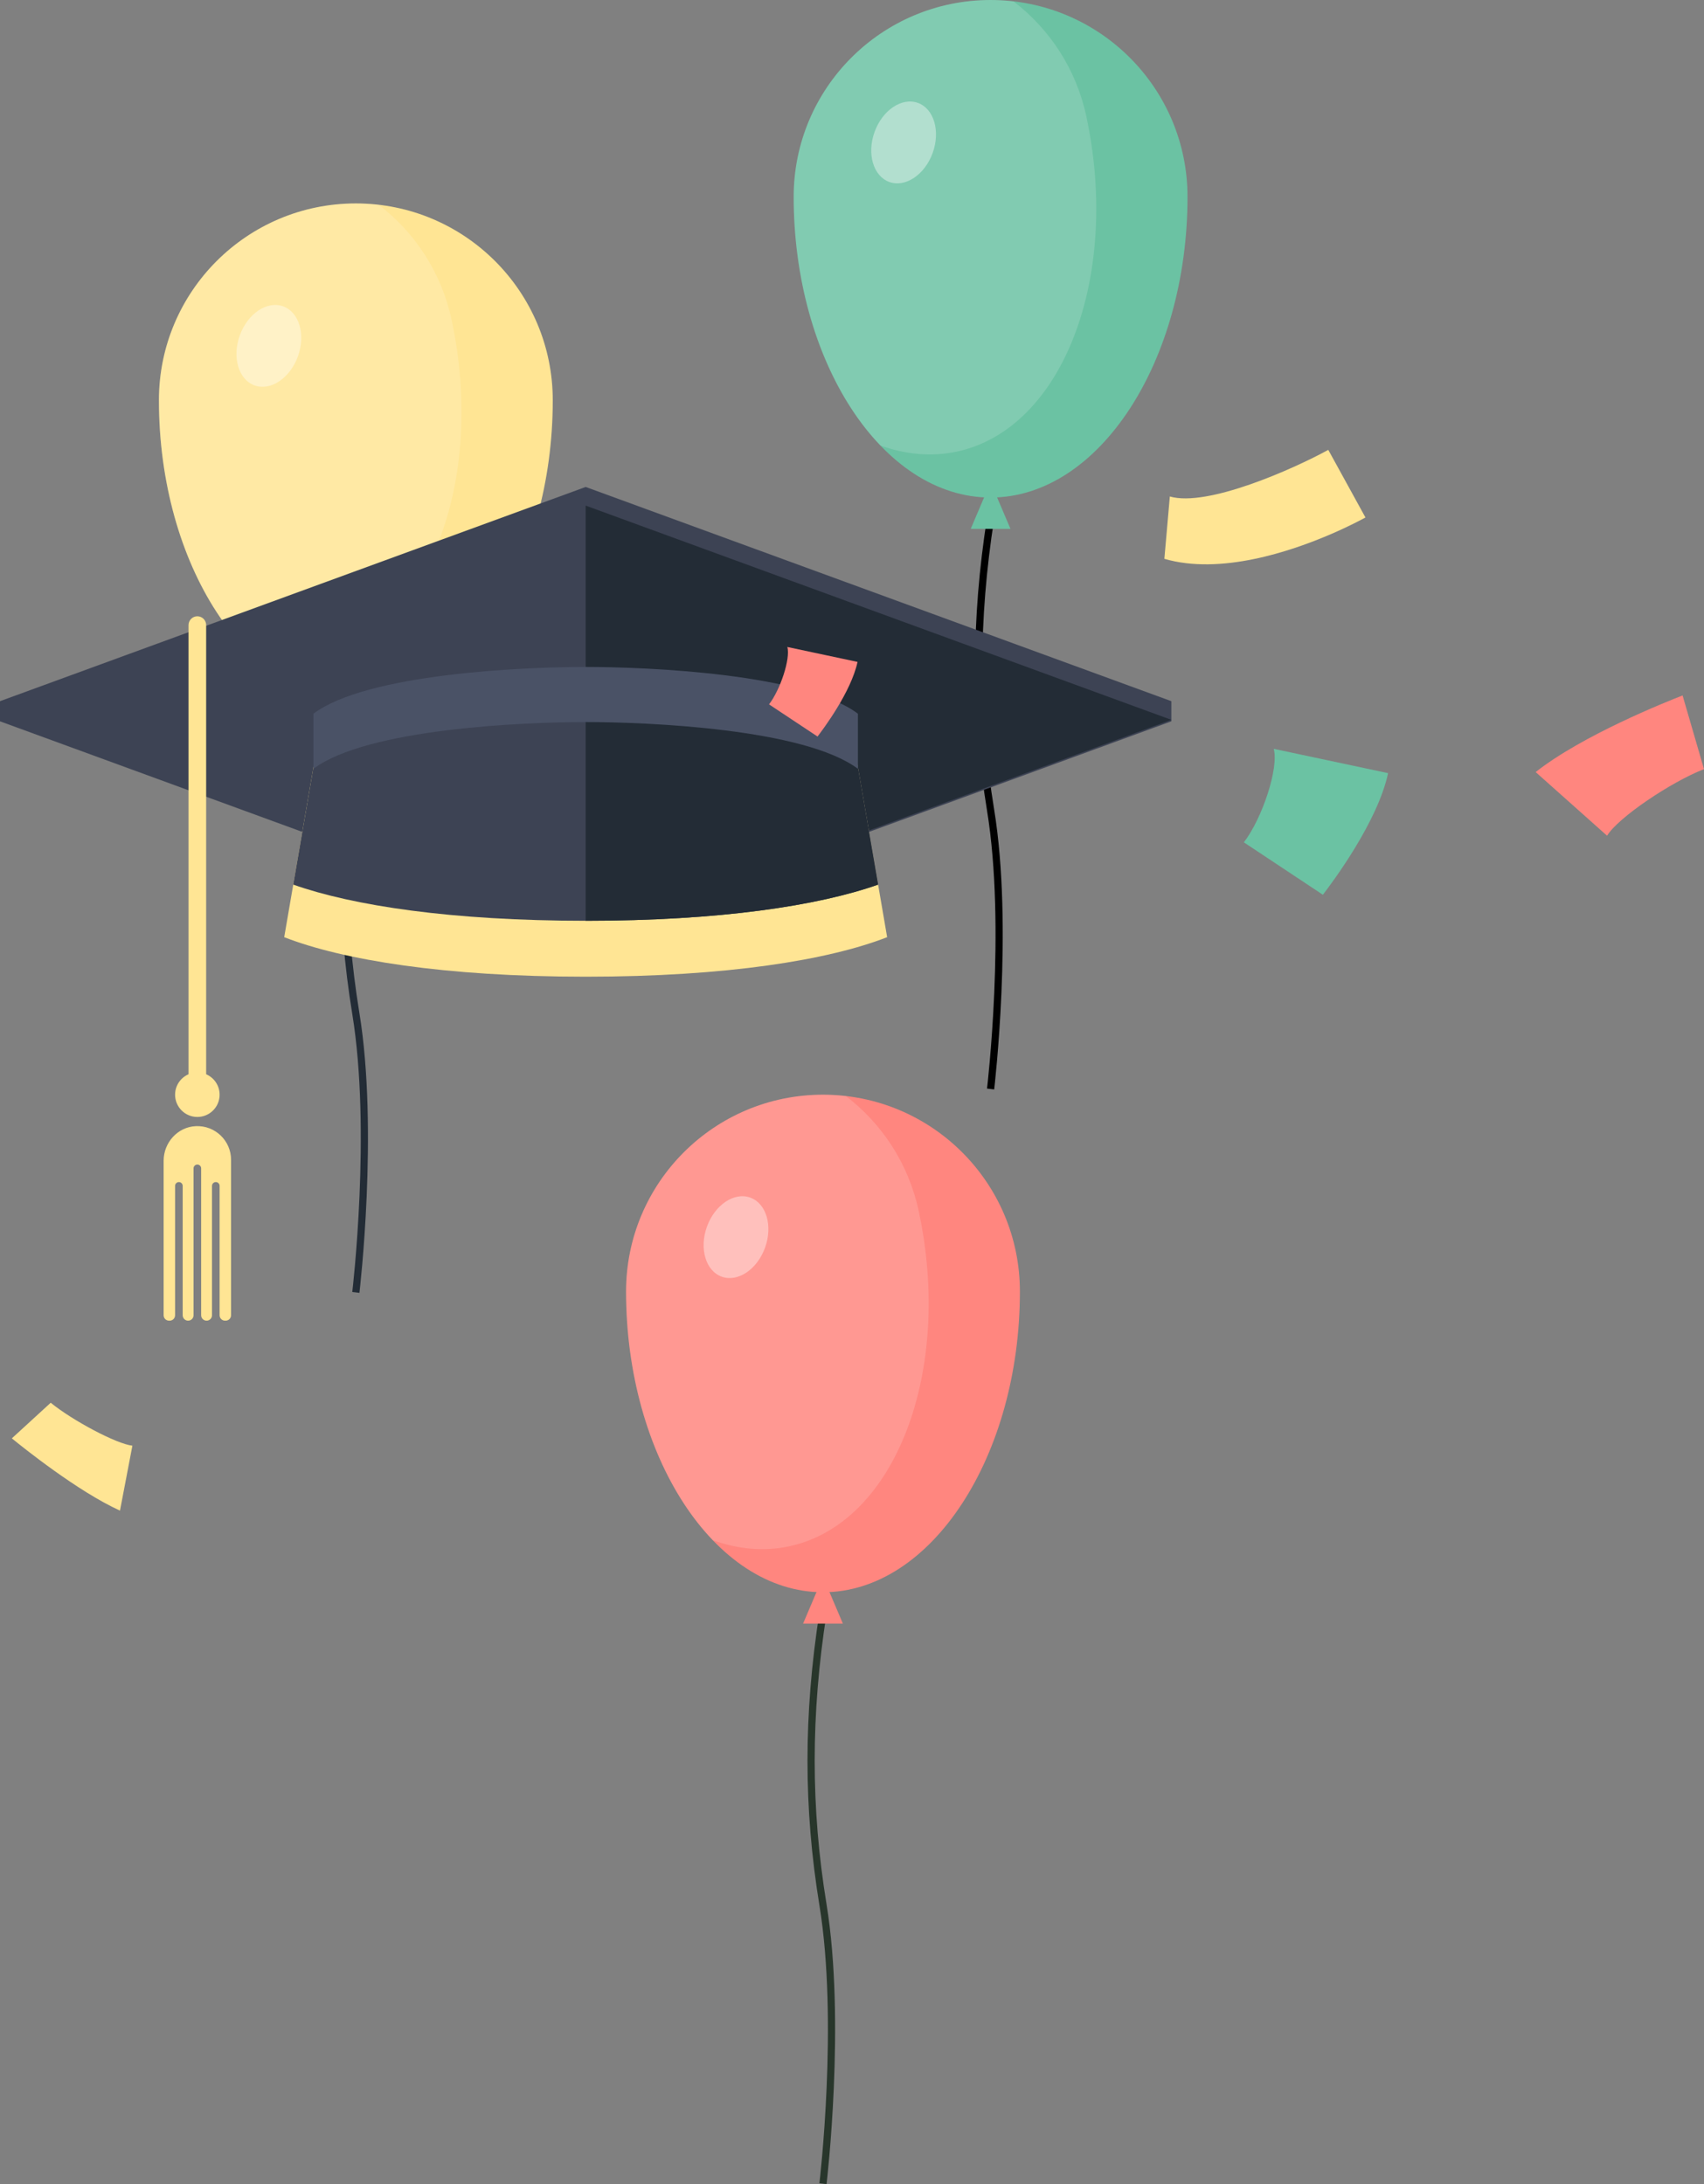   <svg xmlns="http://www.w3.org/2000/svg" viewBox="0 0 598.629 767.49" width="100%" style="vertical-align: middle; max-width: 100%; width: 100%;">
   <rect x="0" y="0" width="598.629" height="767.49" fill="#808080" stroke="none"/>
   <g>
    <g>
     <g>
      <path d="M126.266,454.306l-2.51-.302c.068-.562,6.688-56.733,.008-97.632-5.596-34.251-5.596-66.973-.002-102.978l2.498,.388c-5.553,35.733-5.553,68.203-.002,102.183,6.738,41.255,.075,97.775,.008,98.341Z" fill="rgb(35, 44, 54)">
      </path>
      <path d="M194.19,140.665c0,57.579-30.972,105.655-69.179,105.655s-69.179-48.076-69.179-105.655c0-38.207,30.972-69.179,69.179-69.179s69.179,30.972,69.179,69.179Z" fill="rgb(255,229,148)">
      </path>
      <g style="opacity:.15;">
       <path d="M55.832,140.665c0,35.957,12.079,68.207,30.456,87.358,8.844,3.181,17.941,4.065,26.869,2.15,37.357-8.013,57.558-61.515,45.482-117.814-3.591-16.74-12.969-30.742-25.576-40.392-2.643-.307-5.327-.482-8.052-.482-38.207,0-69.179,30.972-69.179,69.179Z" fill="rgb(255, 255, 255)">
       </path>
      </g>
      <polygon points="125.011 240.898 118.023 257.333 131.998 257.333 125.011 240.898" fill="rgb(255,229,148)">
      </polygon>
      <g style="opacity:.39;">
       <ellipse cx="94.452" cy="121.537" rx="14.773" ry="10.853" transform="translate(-51.948 169.074) rotate(-70.136)" fill="rgb(255, 255, 255)">
       </ellipse>
      </g>
     </g>
     <g>
      <path d="M290.376,767.49l-2.51-.302c.068-.563,6.688-56.734,.008-97.632-5.596-34.252-5.596-66.974-.002-102.979l2.498,.388c-5.553,35.733-5.553,68.203-.002,102.183,6.738,41.256,.075,97.775,.008,98.342Z" fill="rgb(40, 54, 43)">
      </path>
      <path d="M358.3,453.849c0,57.579-30.972,105.655-69.179,105.655s-69.179-48.076-69.179-105.655c0-38.207,30.972-69.179,69.179-69.179s69.179,30.972,69.179,69.179Z" fill="rgb(255, 134, 127)">
      </path>
      <g style="opacity:.15;">
       <path d="M219.942,453.849c0,35.957,12.079,68.207,30.456,87.358,8.844,3.181,17.941,4.065,26.869,2.15,37.357-8.013,57.558-61.515,45.482-117.814-3.591-16.74-12.969-30.742-25.576-40.392-2.643-.307-5.327-.482-8.052-.482-38.207,0-69.179,30.972-69.179,69.179Z" fill="rgb(255, 255, 255)">
       </path>
      </g>
      <polygon points="289.121 554.082 282.134 570.517 296.108 570.517 289.121 554.082" fill="rgb(255, 134, 127)">
      </polygon>
      <g style="opacity:.39;">
       <ellipse cx="258.562" cy="434.721" rx="14.773" ry="10.853" transform="translate(-238.149 530.19) rotate(-70.136)" fill="rgb(255, 255, 255)">
       </ellipse>
      </g>
     </g>
     <g>
      <path d="M349.26,382.82l-2.51-.302c.068-.562,6.688-56.734,.008-97.632-5.595-34.253-5.596-66.976-.002-102.978l2.498,.388c-5.552,35.731-5.553,68.201-.002,102.183,6.739,41.255,.075,97.775,.008,98.341Z" fill="#000000">
      </path>
      <path d="M417.184,69.179c0,57.579-30.972,105.655-69.179,105.655s-69.179-48.076-69.179-105.655C278.826,30.973,309.799,0,348.005,0s69.179,30.972,69.179,69.179Z" fill="rgb(107, 194, 163)">
      </path>
      <g style="opacity:.15;">
       <path d="M278.826,69.179c0,35.957,12.079,68.207,30.456,87.358,8.844,3.181,17.941,4.065,26.869,2.15,37.357-8.013,57.558-61.515,45.482-117.814-3.591-16.74-12.969-30.742-25.576-40.392-2.643-.307-5.327-.482-8.052-.482-38.207,0-69.179,30.972-69.179,69.179Z" fill="rgb(255, 255, 255)">
       </path>
      </g>
      <polygon points="348.005 169.412 341.018 185.847 354.992 185.847 348.005 169.412" fill="rgb(107, 194, 163)">
      </polygon>
      <g style="opacity:.39;">
       <ellipse cx="317.447" cy="50.051" rx="14.773" ry="10.853" transform="translate(162.511 331.605) rotate(-70.136)" fill="rgb(255, 255, 255)">
       </ellipse>
      </g>
     </g>
     <g>
      <polygon points="411.505 252.945 205.752 177.667 0 252.945 205.752 328.223 411.505 252.945" fill="rgb(47, 52, 65)">
      </polygon>
      <polygon points="411.505 252.945 205.752 177.667 0 252.945 205.752 328.223 411.505 252.945" fill="rgb(61, 67, 84)">
      </polygon>
      <polyline points="0 246.391 205.752 171.113 411.505 246.391 411.505 253.465 205.752 328.743 0 253.465" fill="rgb(61, 67, 84)">
      </polyline>
      <polygon points="411.505 252.946 205.752 177.667 205.752 328.223 411.505 252.946" fill="rgb(35, 44, 54)">
      </polygon>
      <path d="M299.927,261.06l-94.174-14.669-94.174,14.669-11.735,68.259c20.536,8.019,56.329,13.886,105.909,13.886s85.373-5.868,105.909-13.886l-11.735-68.259Z" fill="rgb(255,229,148)">
      </path>
      <path d="M205.752,246.391l-94.174,14.669-8.559,49.783c20.952,7.41,55.609,12.712,102.733,12.712s81.781-5.302,102.733-12.712l-8.559-49.783-94.174-14.669Z" fill="rgb(61, 67, 84)">
      </path>
      <path d="M205.752,323.556c47.124,0,81.78-5.302,102.733-12.712l-8.559-49.783-94.174-14.669v77.164Z" fill="rgb(35, 44, 54)">
      </path>
      <path d="M205.752,234.363c-22.003,0-76.865,2.347-95.641,16.429v19.363c18.776-14.082,73.638-16.429,95.641-16.429s76.865,2.347,95.641,16.429v-19.363c-18.776-14.082-73.638-16.429-95.641-16.429Z" fill="rgb(74, 82, 102)">
      </path>
      <path d="M69.328,383.071c-1.709,0-3.095-1.386-3.095-3.095V219.653c0-1.709,1.386-3.095,3.095-3.095s3.095,1.386,3.095,3.095v160.323c0,1.709-1.386,3.095-3.095,3.095Z" fill="rgb(255,229,148)">
      </path>
      <circle cx="69.329" cy="384.67" r="7.823" fill="rgb(255,229,148)">
      </circle>
      <path d="M68.756,395.723c-6.37,.3-11.271,5.787-11.271,12.165v54.284c0,1.052,.853,1.905,1.905,1.905h.21c1.052,0,1.905-.853,1.905-1.905v-45.458c0-.739,.599-1.338,1.338-1.338s1.338,.599,1.338,1.338v45.458c0,1.052,.853,1.905,1.905,1.905h0c1.052,0,1.905-.853,1.905-1.905v-51.619c0-.739,.599-1.338,1.338-1.338s1.338,.599,1.338,1.338v51.619c0,1.052,.853,1.905,1.905,1.905h0c1.052,0,1.905-.853,1.905-1.905v-45.458c0-.739,.599-1.338,1.338-1.338s1.338,.599,1.338,1.338v45.458c0,1.052,.853,1.905,1.905,1.905h.21c1.052,0,1.905-.853,1.905-1.905v-54.619c0-6.731-5.615-12.151-12.417-11.83Z" fill="rgb(255,229,148)">
      </path>
     </g>
     <g>
      <path d="M598.629,270.266c-11.677,4.541-30.241,17.091-34.054,23.403l-25.084-22.366c16.338-12.918,45.862-24.694,51.615-26.923l7.524,25.887Z" fill="rgb(255, 134, 127)">
      </path>
      <path d="M436.978,295.992c6.452-8.387,12.343-26.127,10.495-32.858l40.174,8.544c-3.65,17.162-19.723,38.609-22.908,42.734l-27.761-18.42Z" fill="rgb(107, 194, 163)">
      </path>
      <path d="M270.166,247.51c3.96-5.146,7.574-16.032,6.44-20.163l24.652,5.243c-2.24,10.531-12.103,23.692-14.057,26.223l-17.035-11.304Z" fill="rgb(255, 134, 127)">
      </path>
      <path d="M17.814,492.915c7.598,6.203,23.108,14.488,28.698,15.086l-4.36,22.821c-14.856-6.738-34.255-22.334-37.993-25.392l13.655-12.515Z" fill="rgb(255,229,148)">
      </path>
      <path d="M467.668,187.647c-14.507,6.267-39.019,14.425-58.619,8.722l1.924-21.908c13.135,3.822,43.3-9.613,55.665-16.379l13.057,23.756c-1.294,.713-5.714,3.082-12.027,5.809Z" fill="rgb(255,229,148)">
      </path>
     </g>
    </g>
   </g>
  </svg>
